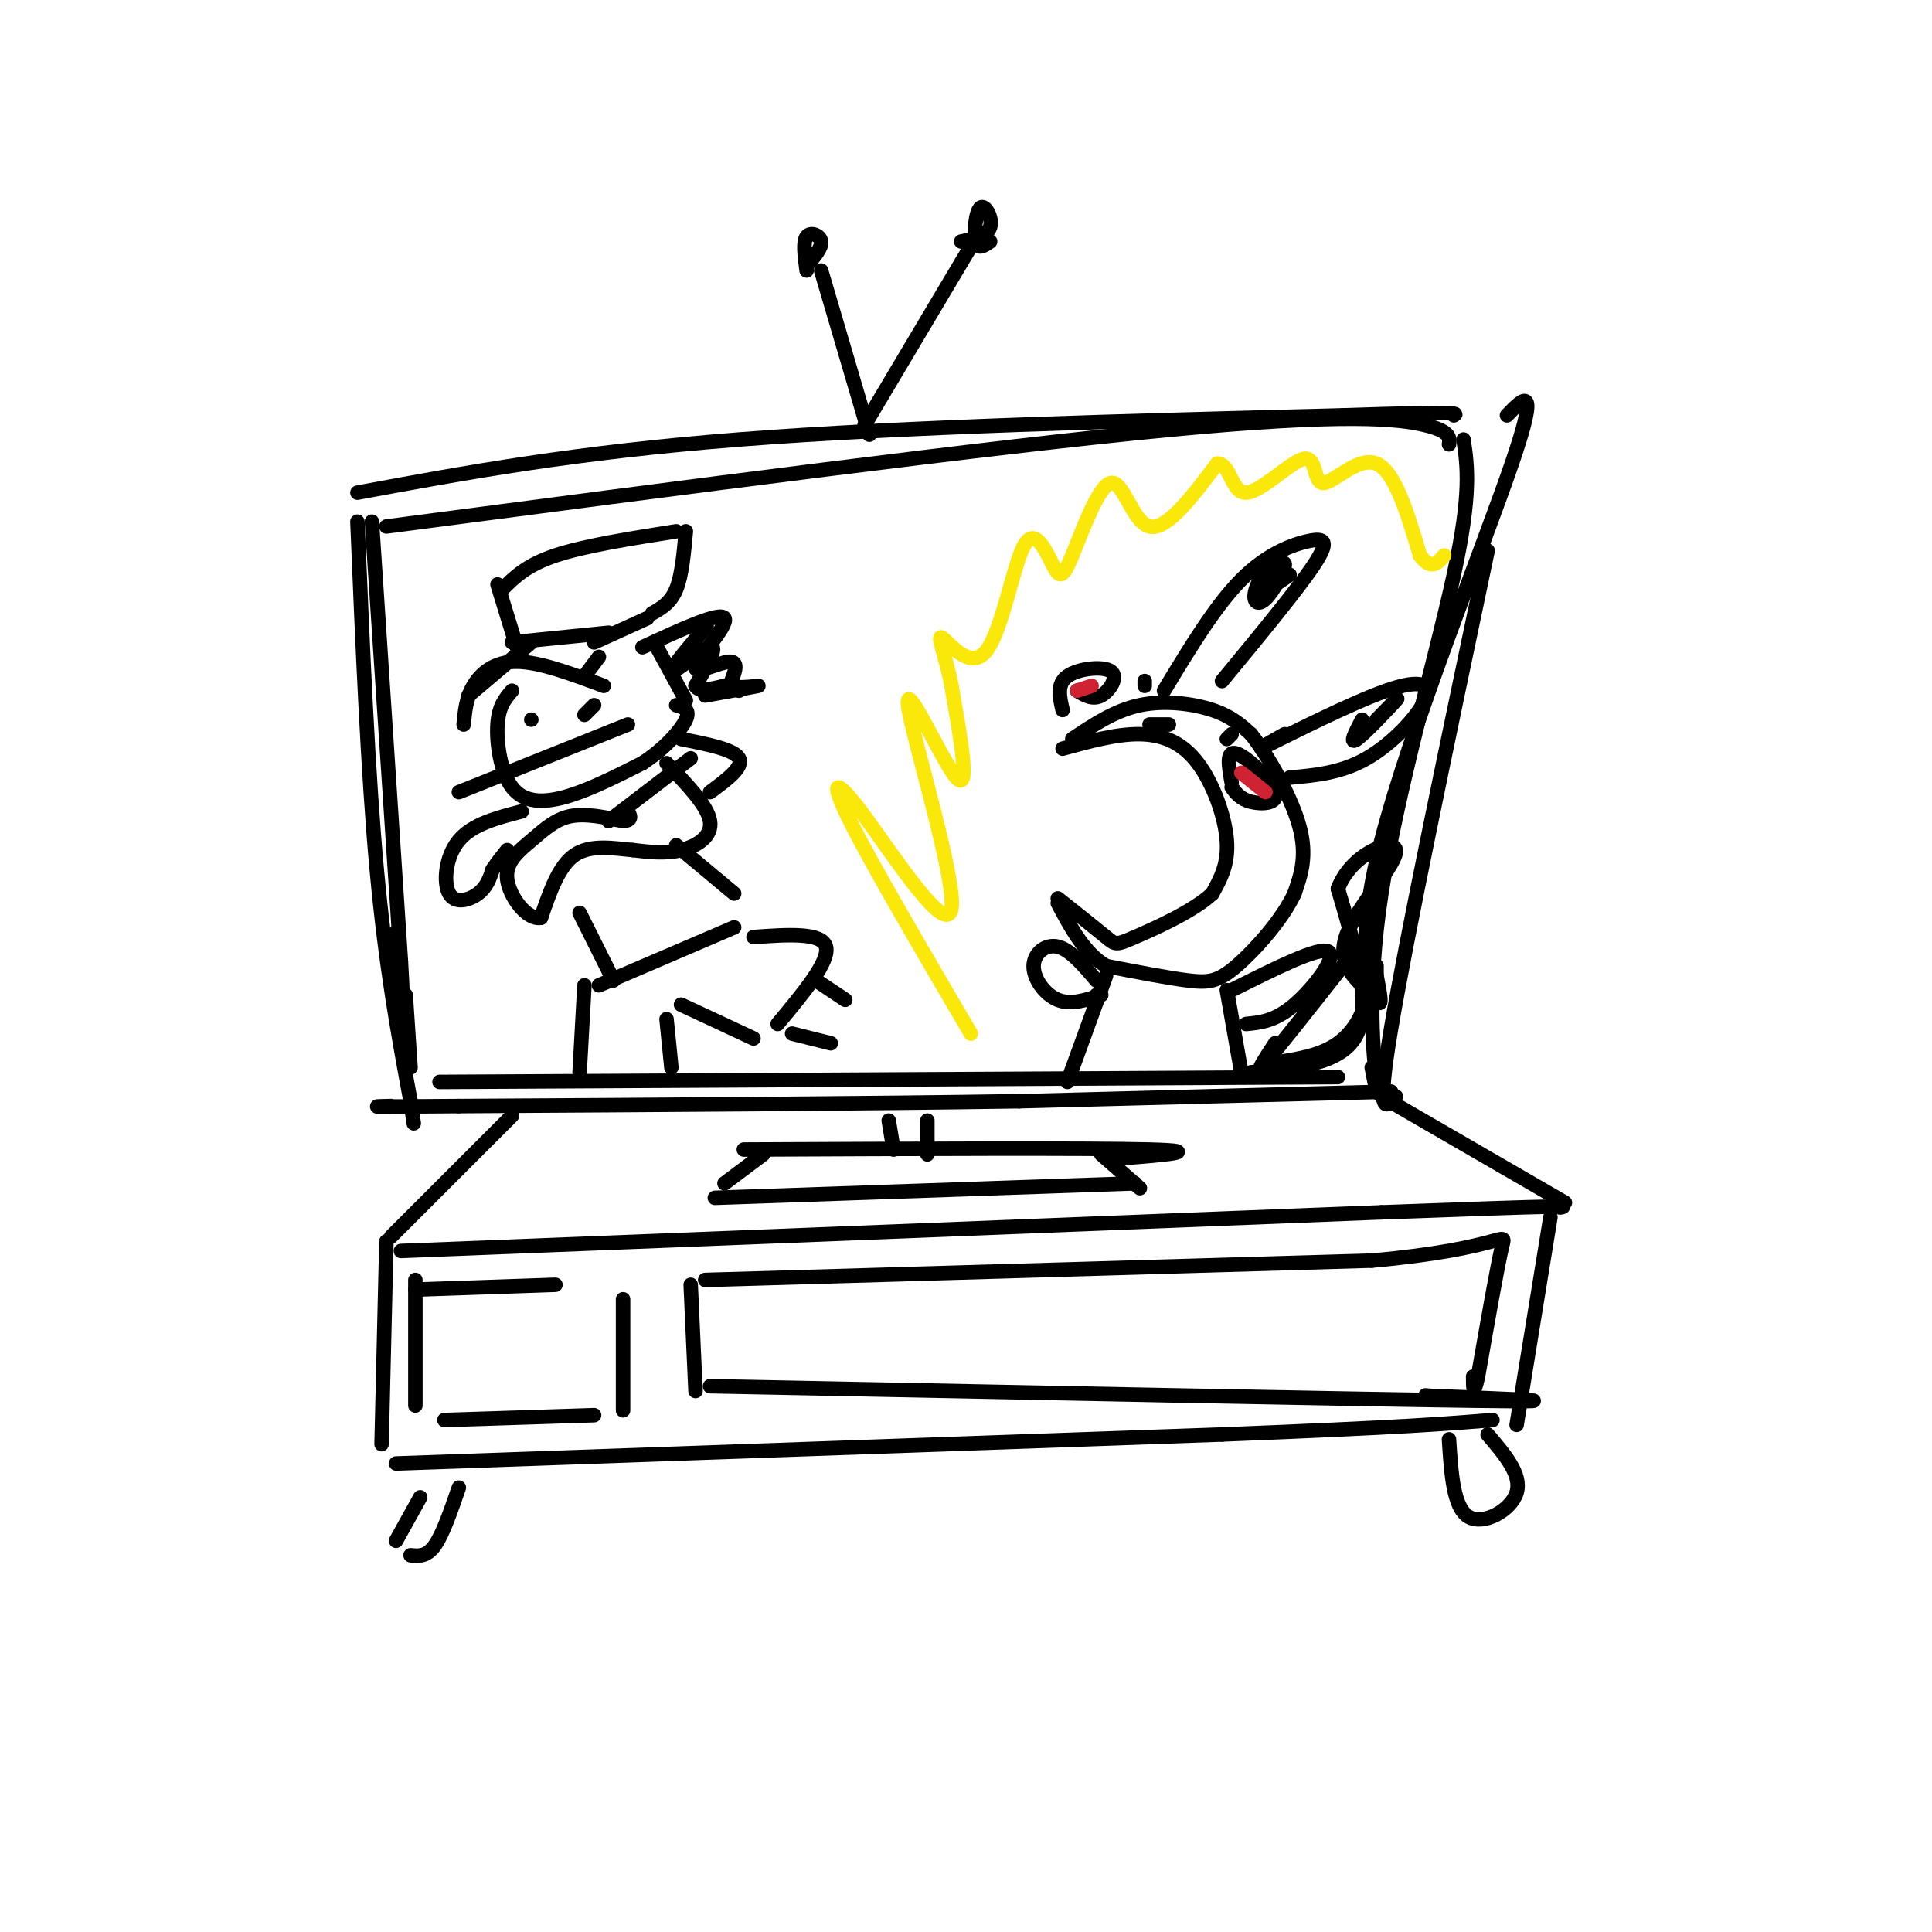 <svg viewBox='0 0 400 400' version='1.1' xmlns='http://www.w3.org/2000/svg' xmlns:xlink='http://www.w3.org/1999/xlink'><g fill='none' stroke='rgb(0,0,0)' stroke-width='3' stroke-linecap='round' stroke-linejoin='round'><path d='M77,108c0.000,0.000 6.000,91.000 6,91'/><path d='M83,199c0.833,14.167 -0.083,4.083 -1,-6'/><path d='M80,109c62.622,-8.244 125.244,-16.489 162,-20c36.756,-3.511 47.644,-2.289 53,-1c5.356,1.289 5.178,2.644 5,4'/><path d='M303,91c0.827,5.548 1.655,11.095 -2,28c-3.655,16.905 -11.792,45.167 -15,66c-3.208,20.833 -1.488,34.238 -1,39c0.488,4.762 -0.256,0.881 -1,-3'/><path d='M91,224c0.000,0.000 186.000,-1.000 186,-1'/><path d='M84,206c0.000,0.000 1.000,15.000 1,15'/><path d='M74,102c22.500,-4.167 45.000,-8.333 79,-11c34.000,-2.667 79.500,-3.833 125,-5'/><path d='M278,86c24.667,-0.833 23.833,-0.417 23,0'/><path d='M312,86c3.446,-3.583 6.893,-7.167 1,10c-5.893,17.167 -21.125,55.083 -27,78c-5.875,22.917 -2.393,30.833 -1,33c1.393,2.167 0.696,-1.417 0,-5'/><path d='M285,202c0.000,-1.167 0.000,-1.583 0,-2'/><path d='M308,114c-8.417,40.083 -16.833,80.167 -20,99c-3.167,18.833 -1.083,16.417 1,14'/><path d='M288,226c0.000,0.000 -77.000,2.000 -77,2'/><path d='M211,228c-32.167,0.500 -74.083,0.750 -116,1'/><path d='M95,229c-21.667,0.167 -17.833,0.083 -14,0'/><path d='M74,108c1.083,26.000 2.167,52.000 4,72c1.833,20.000 4.417,34.000 7,48'/><path d='M85,228c1.167,8.000 0.583,4.000 0,0'/><path d='M170,56c0.000,0.000 10.000,34.000 10,34'/><path d='M179,88c0.000,0.000 22.000,-37.000 22,-37'/><path d='M205,50c-1.286,0.893 -2.571,1.786 -3,0c-0.429,-1.786 0.000,-6.250 1,-7c1.000,-0.750 2.571,2.214 2,4c-0.571,1.786 -3.286,2.393 -6,3'/><path d='M167,56c-0.400,-2.956 -0.800,-5.911 0,-7c0.800,-1.089 2.800,-0.311 3,1c0.200,1.311 -1.400,3.156 -3,5'/><path d='M184,232c0.000,0.000 1.000,6.000 1,6'/><path d='M192,232c0.000,0.000 0.000,7.000 0,7'/><path d='M154,238c35.667,-0.167 71.333,-0.333 84,0c12.667,0.333 2.333,1.167 -8,2'/><path d='M158,239c0.000,0.000 -8.000,6.000 -8,6'/><path d='M148,248c0.000,0.000 87.000,-3.000 87,-3'/><path d='M228,239c0.000,0.000 8.000,7.000 8,7'/><path d='M106,231c0.000,0.000 -25.000,25.000 -25,25'/><path d='M83,259c0.000,0.000 203.000,-8.000 203,-8'/><path d='M286,251c40.000,-1.500 38.500,-1.250 37,-1'/><path d='M324,249c0.000,0.000 -38.000,-22.000 -38,-22'/><path d='M80,257c0.000,0.000 -1.000,42.000 -1,42'/><path d='M82,303c0.000,0.000 171.000,-6.000 171,-6'/><path d='M253,297c37.833,-1.500 46.917,-2.250 56,-3'/><path d='M321,252c0.000,0.000 -7.000,43.000 -7,43'/><path d='M86,265c0.000,0.000 0.000,26.000 0,26'/><path d='M86,267c0.000,0.000 29.000,-1.000 29,-1'/><path d='M129,269c0.000,0.000 0.000,23.000 0,23'/><path d='M123,293c0.000,0.000 -31.000,1.000 -31,1'/><path d='M143,266c0.000,0.000 1.000,22.000 1,22'/><path d='M146,265c0.000,0.000 138.000,-4.000 138,-4'/><path d='M284,261c27.689,-2.489 27.911,-6.711 27,-3c-0.911,3.711 -2.956,15.356 -5,27'/><path d='M306,285c-1.000,4.500 -1.000,2.250 -1,0'/><path d='M147,287c66.583,1.333 133.167,2.667 158,3c24.833,0.333 7.917,-0.333 -9,-1'/><path d='M296,289c-1.500,-0.167 -0.750,-0.083 0,0'/><path d='M87,310c0.000,0.000 -5.000,9.000 -5,9'/><path d='M85,322c1.667,0.167 3.333,0.333 5,-2c1.667,-2.333 3.333,-7.167 5,-12'/><path d='M300,298c0.444,7.044 0.889,14.089 4,16c3.111,1.911 8.889,-1.311 10,-5c1.111,-3.689 -2.444,-7.844 -6,-12'/><path d='M220,155c5.601,-1.536 11.202,-3.071 16,-3c4.798,0.071 8.792,1.750 12,6c3.208,4.250 5.631,11.071 6,16c0.369,4.929 -1.315,7.964 -3,11'/><path d='M251,185c-3.845,3.643 -11.958,7.250 -16,9c-4.042,1.750 -4.012,1.643 -6,0c-1.988,-1.643 -5.994,-4.821 -10,-8'/><path d='M222,153c4.422,-2.956 8.844,-5.911 14,-7c5.156,-1.089 11.044,-0.311 15,1c3.956,1.311 5.978,3.156 8,5'/><path d='M259,152c3.511,4.378 8.289,12.822 10,19c1.711,6.178 0.356,10.089 -1,14'/><path d='M268,185c-2.476,5.345 -8.167,11.708 -12,15c-3.833,3.292 -5.810,3.512 -10,3c-4.190,-0.512 -10.595,-1.756 -17,-3'/><path d='M229,200c-4.500,-2.667 -7.250,-7.833 -10,-13'/><path d='M255,162c-0.607,-3.363 -1.214,-6.726 1,-6c2.214,0.726 7.250,5.542 8,8c0.750,2.458 -2.786,2.560 -5,2c-2.214,-0.560 -3.107,-1.780 -4,-3'/><path d='M220,147c-0.625,-2.690 -1.250,-5.381 1,-7c2.250,-1.619 7.375,-2.167 9,-1c1.625,1.167 -0.250,4.048 -2,5c-1.750,0.952 -3.375,-0.024 -5,-1'/><path d='M238,150c2.000,0.000 4.000,0.000 4,0c0.000,0.000 -2.000,0.000 -4,0'/><path d='M237,142c0.000,0.000 0.000,-1.000 0,-1'/><path d='M254,153c0.000,0.000 1.000,-1.000 1,-1'/><path d='M241,143c5.321,-8.810 10.643,-17.619 16,-23c5.357,-5.381 10.750,-7.333 14,-8c3.250,-0.667 4.357,-0.048 1,5c-3.357,5.048 -11.179,14.524 -19,24'/><path d='M266,152c-3.673,2.062 -7.346,4.124 -3,2c4.346,-2.124 16.711,-8.435 24,-11c7.289,-2.565 9.501,-1.383 8,2c-1.501,3.383 -6.715,8.967 -12,12c-5.285,3.033 -10.643,3.517 -16,4'/><path d='M282,149c-1.400,2.667 -2.800,5.333 -1,4c1.800,-1.333 6.800,-6.667 8,-8c1.200,-1.333 -1.400,1.333 -4,4'/><path d='M267,119c-2.110,1.491 -4.220,2.981 -5,3c-0.780,0.019 -0.231,-1.434 1,-3c1.231,-1.566 3.142,-3.246 3,-2c-0.142,1.246 -2.337,5.416 -4,7c-1.663,1.584 -2.794,0.580 -2,-2c0.794,-2.580 3.513,-6.737 4,-7c0.487,-0.263 -1.256,3.369 -3,7'/><path d='M227,206c0.000,0.000 0.000,0.000 0,0'/><path d='M229,202c0.000,0.000 -8.000,22.000 -8,22'/><path d='M254,205c0.000,0.000 3.000,17.000 3,17'/><path d='M255,205c9.000,-4.511 18.000,-9.022 20,-8c2.000,1.022 -3.000,7.578 -7,11c-4.000,3.422 -7.000,3.711 -10,4'/><path d='M227,203c-2.720,-3.196 -5.440,-6.393 -8,-7c-2.560,-0.607 -4.958,1.375 -5,4c-0.042,2.625 2.274,5.893 5,7c2.726,1.107 5.863,0.054 9,-1'/><path d='M259,222c9.500,-0.833 19.000,-1.667 22,-8c3.000,-6.333 -0.500,-18.167 -4,-30'/><path d='M277,184c2.738,-7.321 11.583,-10.625 12,-8c0.417,2.625 -7.595,11.179 -10,17c-2.405,5.821 0.798,8.911 4,12'/><path d='M283,205c-0.133,4.133 -2.467,8.467 -6,11c-3.533,2.533 -8.267,3.267 -13,4'/><path d='M278,200c-6.833,8.667 -13.667,17.333 -16,20c-2.333,2.667 -0.167,-0.667 2,-4'/></g>
<g fill='none' stroke='rgb(207,34,51)' stroke-width='3' stroke-linecap='round' stroke-linejoin='round'><path d='M223,143c0.000,0.000 3.000,-1.000 3,-1'/><path d='M257,160c0.000,0.000 5.000,4.000 5,4'/></g>
<g fill='none' stroke='rgb(250,232,11)' stroke-width='3' stroke-linecap='round' stroke-linejoin='round'><path d='M201,214c-10.265,-17.526 -20.530,-35.051 -25,-44c-4.470,-8.949 -3.145,-9.321 3,-1c6.145,8.321 17.111,25.333 18,19c0.889,-6.333 -8.299,-36.013 -9,-42c-0.701,-5.987 7.085,11.718 10,15c2.915,3.282 0.957,-7.859 -1,-19'/><path d='M197,142c-1.047,-5.758 -3.166,-10.654 -2,-10c1.166,0.654 5.616,6.857 9,3c3.384,-3.857 5.703,-17.774 8,-22c2.297,-4.226 4.571,1.241 6,4c1.429,2.759 2.012,2.812 4,-2c1.988,-4.812 5.381,-14.488 8,-15c2.619,-0.512 4.462,8.139 8,9c3.538,0.861 8.769,-6.070 14,-13'/><path d='M252,96c2.822,-0.113 2.878,6.105 6,6c3.122,-0.105 9.311,-6.533 12,-7c2.689,-0.467 1.878,5.028 4,5c2.122,-0.028 7.178,-5.579 11,-4c3.822,1.579 6.411,10.290 9,19'/><path d='M294,115c2.333,3.167 3.667,1.583 5,0'/></g>
<g fill='none' stroke='rgb(0,0,0)' stroke-width='3' stroke-linecap='round' stroke-linejoin='round'><path d='M96,150c0.244,-2.711 0.489,-5.422 2,-8c1.511,-2.578 4.289,-5.022 9,-5c4.711,0.022 11.356,2.511 18,5'/><path d='M97,144c0.000,0.000 13.000,-11.000 13,-11'/><path d='M121,140c0.000,0.000 3.000,-4.000 3,-4'/><path d='M106,133c0.000,0.000 20.000,-2.000 20,-2'/><path d='M107,134c0.000,0.000 -4.000,-13.000 -4,-13'/><path d='M104,122c2.500,-2.500 5.000,-5.000 11,-7c6.000,-2.000 15.500,-3.500 25,-5'/><path d='M142,110c-0.417,4.583 -0.833,9.167 -2,12c-1.167,2.833 -3.083,3.917 -5,5'/><path d='M123,133c0.000,0.000 11.000,-5.000 11,-5'/><path d='M133,134c8.071,-3.726 16.143,-7.452 17,-6c0.857,1.452 -5.500,8.083 -6,10c-0.500,1.917 4.857,-0.881 7,-1c2.143,-0.119 1.071,2.440 0,5'/><path d='M151,142c1.822,0.689 6.378,-0.089 6,0c-0.378,0.089 -5.689,1.044 -11,2'/><path d='M136,134c0.000,0.000 6.000,11.000 6,11'/><path d='M141,136c3.161,-3.750 6.321,-7.500 5,-6c-1.321,1.500 -7.125,8.250 -7,9c0.125,0.750 6.179,-4.500 8,-5c1.821,-0.500 -0.589,3.750 -3,8'/><path d='M144,142c0.500,1.333 3.250,0.667 6,0'/><path d='M153,143c0.000,0.000 0.000,0.000 0,0'/><path d='M106,143c-1.375,1.589 -2.750,3.179 -3,7c-0.250,3.821 0.625,9.875 3,13c2.375,3.125 6.250,3.321 11,2c4.750,-1.321 10.375,-4.161 16,-7'/><path d='M133,158c4.578,-2.956 8.022,-6.844 9,-9c0.978,-2.156 -0.511,-2.578 -2,-3'/><path d='M95,164c0.000,0.000 35.000,-14.000 35,-14'/><path d='M110,149c0.000,0.000 0.000,0.000 0,0'/><path d='M121,148c0.000,0.000 2.000,-2.000 2,-2'/><path d='M138,158c4.244,4.400 8.489,8.800 9,12c0.511,3.200 -2.711,5.200 -6,6c-3.289,0.800 -6.644,0.400 -10,0'/><path d='M131,176c-3.911,-0.356 -8.689,-1.244 -12,1c-3.311,2.244 -5.156,7.622 -7,13'/><path d='M112,190c-2.879,0.601 -6.576,-4.396 -7,-8c-0.424,-3.604 2.424,-5.817 5,-8c2.576,-2.183 4.879,-4.338 8,-5c3.121,-0.662 7.061,0.169 11,1'/><path d='M129,170c2.000,-0.167 1.500,-1.083 1,-2'/><path d='M108,168c-5.107,1.321 -10.214,2.643 -13,6c-2.786,3.357 -3.250,8.750 -2,11c1.250,2.250 4.214,1.357 6,0c1.786,-1.357 2.393,-3.179 3,-5'/><path d='M102,180c1.000,-1.500 2.000,-2.750 3,-4'/><path d='M126,170c0.000,0.000 17.000,-13.000 17,-13'/><path d='M141,153c5.500,1.083 11.000,2.167 12,4c1.000,1.833 -2.500,4.417 -6,7'/><path d='M140,175c0.000,0.000 12.000,10.000 12,10'/><path d='M120,189c0.000,0.000 7.000,14.000 7,14'/><path d='M124,204c0.000,0.000 28.000,-12.000 28,-12'/><path d='M121,204c0.000,0.000 -1.000,18.000 -1,18'/><path d='M138,211c0.000,0.000 1.000,10.000 1,10'/><path d='M141,208c0.000,0.000 15.000,7.000 15,7'/><path d='M156,194c7.083,-0.500 14.167,-1.000 15,2c0.833,3.000 -4.583,9.500 -10,16'/><path d='M169,203c0.000,0.000 6.000,4.000 6,4'/><path d='M164,214c0.000,0.000 8.000,2.000 8,2'/></g>
</svg>